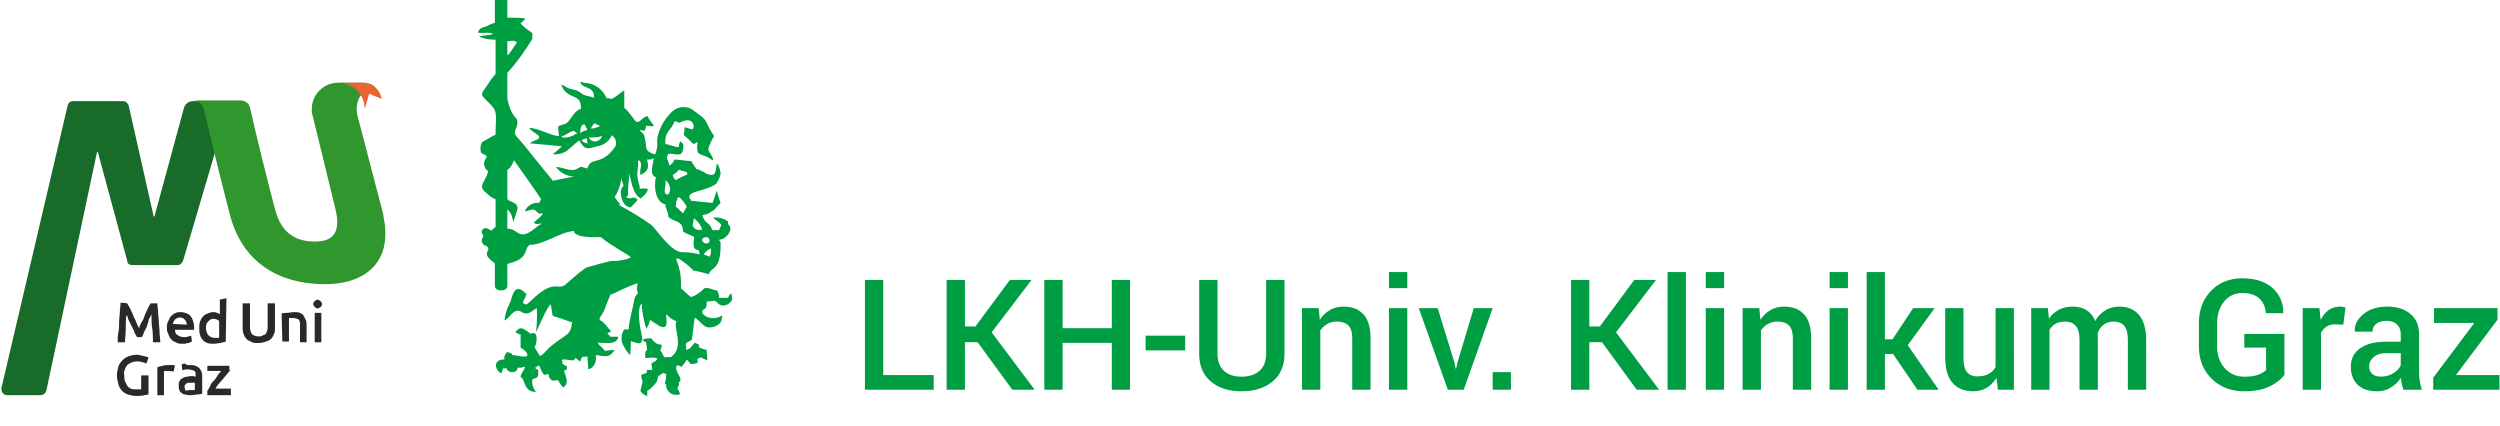 <svg xmlns="http://www.w3.org/2000/svg" width="340" height="58"><g fill="none" fill-rule="evenodd"><path d="M120.122 51.011h6.86V53h-9.352V38.07h2.492zm12.834-4.471h-1.723V53h-2.492V38.07h2.492v6.327h1.425l4.686-6.327h2.953l-5.434 7.127L140.718 53h-3.046zM153.685 53h-2.481v-6.368h-6.686V53h-2.492V38.07h2.492v6.563h6.686V38.07h2.481zm7.502-5.342h-5.383v-2.01h5.383zm13.501-9.588v10.008c0 1.655-.54 2.924-1.62 3.81-1.08.885-2.492 1.327-4.235 1.327-1.71 0-3.094-.444-4.153-1.333-1.06-.888-1.59-2.156-1.59-3.804V38.07h2.492v10.008c0 1.046.294 1.832.882 2.359.588.526 1.377.79 2.369.79 1.025 0 1.842-.264 2.45-.79.609-.527.913-1.313.913-2.359V38.07h2.492zm4.661 3.835l.144 1.6a3.968 3.968 0 011.369-1.328c.55-.318 1.17-.477 1.86-.477 1.156 0 2.057.35 2.703 1.051.646.701.969 1.793.969 3.276V53h-2.492v-6.952c0-.834-.173-1.427-.518-1.78-.345-.351-.87-.527-1.574-.527a2.6 2.6 0 00-1.302.323 2.692 2.692 0 00-.943.887V53h-2.492V41.904h2.276zM191.394 53h-2.492V41.905h2.492V53zm0-13.812h-2.492v-2.184h2.492v2.184zm6.394 10.059l.185.903h.061l.195-.903 2.205-7.342h2.573L199.07 53h-2.164l-3.958-11.095h2.574zM205.485 53h-2.481v-2.389h2.481zm12.389-6.46h-1.723V53h-2.491V38.07h2.491v6.327h1.426l4.686-6.327h2.953l-5.435 7.127L225.636 53h-3.045zM229.283 53h-2.492V37.004h2.492zm5.195 0h-2.492V41.905h2.492V53zm0-13.812h-2.492v-2.184h2.492v2.184zm4.795 2.717l.143 1.6a3.968 3.968 0 011.369-1.328c.55-.318 1.17-.477 1.861-.477 1.155 0 2.056.35 2.702 1.051.646.701.969 1.793.969 3.276V53h-2.492v-6.952c0-.834-.172-1.427-.518-1.78-.345-.351-.87-.527-1.573-.527-.486 0-.92.107-1.303.323a2.692 2.692 0 00-.943.887V53h-2.492V41.904h2.277zM251.317 53h-2.492V41.905h2.492V53zm0-13.812h-2.492v-2.184h2.492v2.184zm6.148 8.962h-1.117V53h-2.482V37.004h2.482v9.146h1.035l2.8-4.245h2.932l-3.66 5.045 4.204 6.05h-2.892zm14.045 3.23c-.35.588-.79 1.04-1.323 1.359-.534.317-1.149.476-1.846.476-1.19 0-2.12-.379-2.79-1.138-.669-.759-1.004-1.938-1.004-3.537v-6.635h2.481v6.655c0 .97.158 1.651.472 2.04.315.39.79.585 1.425.585.602 0 1.106-.108 1.513-.323.407-.215.726-.528.959-.938v-8.019h2.491V53h-2.174l-.205-1.62zm7.01-9.475l.132 1.446a3.76 3.76 0 011.364-1.22c.547-.287 1.18-.43 1.897-.43.725 0 1.347.163 1.866.491.52.329.91.82 1.17 1.477a3.887 3.887 0 011.353-1.446c.56-.348 1.217-.523 1.969-.523 1.114 0 1.994.381 2.64 1.144.646.762.969 1.919.969 3.47V53h-2.492v-6.696c0-.943-.162-1.606-.487-1.989-.324-.383-.812-.574-1.46-.574-.534 0-.985.143-1.354.43a2.4 2.4 0 00-.8 1.16c0 .102.003.19.01.266.007.075.01.147.01.215V53h-2.491v-6.696c0-.909-.166-1.563-.498-1.963-.331-.4-.818-.6-1.46-.6-.507 0-.936.097-1.288.292-.352.195-.63.47-.836.825V53h-2.491V41.905h2.276zm32.158 9.075c-.397.567-1.048 1.082-1.954 1.543-.905.462-2.07.692-3.491.692-1.798 0-3.278-.569-4.44-1.707-1.162-1.138-1.743-2.61-1.743-4.414v-3.117c0-1.805.549-3.276 1.646-4.415 1.097-1.138 2.514-1.707 4.25-1.707 1.757 0 3.122.432 4.096 1.297.974.865 1.472 1.991 1.492 3.379l-.02.061h-2.359c-.054-.82-.347-1.481-.876-1.984-.53-.502-1.297-.753-2.302-.753-1.033 0-1.865.386-2.497 1.158-.632.773-.949 1.754-.949 2.943v3.138c0 1.203.344 2.192 1.03 2.968.688.776 1.578 1.164 2.672 1.164.78 0 1.412-.09 1.897-.272.485-.18.837-.394 1.056-.64v-3.036h-2.963v-1.866h5.455v5.568zm8.015-6.829l-1.067-.041c-.485 0-.89.102-1.215.308a2.026 2.026 0 00-.754.871V53h-2.491V41.905h2.276l.164 1.61c.28-.567.64-1.011 1.082-1.333.44-.321.948-.482 1.523-.482.15 0 .29.012.42.036.13.024.25.053.359.087l-.298 2.328zm8.168 8.85a9.196 9.196 0 01-.22-.821 5.864 5.864 0 01-.118-.8c-.342.52-.792.955-1.349 1.307a3.43 3.43 0 01-1.871.528c-1.155 0-2.042-.297-2.661-.892-.619-.594-.928-1.411-.928-2.45 0-1.074.424-1.91 1.271-2.507.848-.599 2.041-.898 3.58-.898h1.937v-.974c0-.58-.17-1.035-.513-1.364-.341-.328-.83-.492-1.466-.492-.567 0-1.018.137-1.353.41a1.302 1.302 0 00-.503 1.057h-2.4l-.01-.062c-.047-.875.344-1.65 1.175-2.328.83-.676 1.912-1.015 3.245-1.015 1.292 0 2.334.328 3.127.985.793.656 1.19 1.6 1.19 2.83v4.932c0 .458.03.897.092 1.317.062.42.16.833.297 1.236h-2.522zm-3.056-1.785c.63 0 1.195-.157 1.697-.472.503-.314.836-.673 1-1.076v-1.641h-1.979c-.725 0-1.292.18-1.702.538-.41.36-.615.781-.615 1.267 0 .423.138.76.415 1.01.277.25.672.374 1.184.374zm10.199-.205h5.927V53h-9.013v-1.63l5.598-7.455h-5.486v-2.01h8.634v1.579z" fill="#009E43" fill-rule="nonzero"/><path fill="#009E43" d="M80.4 17.5c.2 0 1.1-.2 1.2-.4-.2 0-.7-.4-.8-.3-.1.1-.4.5-.4.7zm-1.3 1.6c.2.2.5.4.8.4 0-.3-.1-.6-.1-.7-.3.1-.5.1-.7.3zm-.2-1c.3-.2.7-.4 1-.4-.1-.3-.3-.5-.4-.8-.5 0-.6.7-.6 1.2zm16.8 16.5l.8.3c.2-.2.2-.8.2-1.1-.4.1-.7.4-1 .8zm.8-1.8c0-1.1-1.8-.3-.6.3.2.1.6-.1.6-.3zM80.1 18.7c.2.5.8.7 1.3.4.2-.1.4-.3.5-.6-.6.2-1.2.2-1.8.2zm-3.7-.2c0 .5 1.7 0 1.9-.3h.2c0-.1-.4-.4-.5-.4-.6.1-1.1.7-1.6.7zm14 7.4c0 .5.1.4.4.6.6-.5.3-1.6-.3-2 .1.5-.1.9-.1 1.4zm3.8 4.7c.1.6.8.8 1.3.6-.2-.6-.6-1.1-1.1-1.5-.1.1-.1.6-.2.9zM69 7.5c.3-.1.9-1.2 1.3-1.7-.3-.4-.9-.2-1.3-.2v1.9zm22.5 16.3c0 .3.2.5.4.7.5-.3 1.1-.6 1.6-.8 0-.1-.1-.2-.1-.3l-1.1-.3c-.2.3-.5.5-.8.7zm.4 4.3c.3.2.7.7 1 .9l.5-.9c-.3-.5-.6-1-1.1-1.3-.3.2-.4 1-.4 1.3zm-4.5 18.2c0-.3 1-.3 1.2-.3 0 .2.7.8.9.8l.5.1c0 .4-.1.4-.2.8.3.2.4.8.6.9.3 0 .4-.1.8 0 2-1.4.3-4 .8-4.9-.5-.2-1-.5-1.3-.9h-.1c0 .8.4 2.2-1 1.5-.4-.3-.8-.5-1.2-.8-.1.4-.2.8-.5 1.2-.3-.9-.5-1.9-.6-2.9v-.5c-.8.5-.2 3.6 0 4.4 0 .1.1.8.1.6zM69 23.1V27c0 .5 1.8.4 1.3 1.7-.2.6-.3 1-.5 1.5-.1-.6-.3-1.4-.8-1.7v2.6c1.7 0 1.4 2 4.2-.4.1-.1.4-.2.5-.3-.5 0-.7.2-1.1-.1.3-.4.9-.7 1.2-1.2l-.1-.1c-.6.3-.7-.5-1.2-.5-.6 0-1.6.7-.8-.3.4-.4 1-.7 1.6-.6l.3-.5c-.3-.5-3.6-5.2-3.7-5.3-.2.5-.4 1-.9 1.3zm19-1.4c.3 1.2.1 1.6-.9 2.1-.1-.4 0-.9.1-1.3 0-.2-.1-.7-.4-.7 0 2-.4 1.4.2 3.6v.3c.4-.1.7-.1 1.1 0 0 .5-.6 1-1 1.3-1.1-.8-1.2-2.2-1.5-3.4-.1 1-.2 2-.2 3-.5.2.1.5.6.3.4-.1.4.1.7.2 0 .3-.7.8-.9 1.1-1.4 0-1.7-2.6-1-2.9l-.3-1c-.1.9-.4 1.7-.9 2.5.2.3.4.6.7.9 0 .1 0 .1-.1.2 1.5.8 3 1.7 4.4 2.7.9.9 2.7 3.7 4.2 3.7.8 0 1.6.1 2.4.3-.1-.1-.1-.4-.2-.6-1 0-.6-1.2-.6-1.8-.5-.2-1-.4-1.5-.7 0-1.1-.6-1.3-1.4-1.6-.2-.1-.5-.3-.6-.4 0-.7-.4-1.1-.4-1.7-1.4-.3-1.6-2.5-1.3-3.7-1-.3-.3-1.9-.3-2.6-.2.2-.5.2-.9.2zm11.6 18.9c-.1-.2-.1-.5-.1-.7-.5.3-.2.2-.5.6h-1.2c0-.4-.1-.7-.3-1-.4 0-1.5-.6-1.8-.2-.5.5-1.1.9-1.7 1.1-.5-.3-1-.9-1.4-1.2.1-1.3-.1-2.6-.6-3.8-.3-1 2.1 1.1 2.3 1.4.7.1 1.4.3 2.1.5.3-1.1 1.7-.4 1.6-4.3 0-.2-.2-.2-.2-.4.8 0 1.7-1 1.5-1.7-.1-.4-.3-.1-.3-.8-.6-.4-1.3-.6-2-.5.3.4.9.6 1.1 1 0 .1-.3.6-.3.7h-.9c-.5-1.1-.7-.8-1.1-1.4-.6-1 0-.5.6-.9 1.3-.9 0 .3 1.3-1.1l.3-.3c-.2-.6-.4-1.1-.5-1.7-.2.6-.4 1.1-.6 1.7l-2.9-.3c-1.1-1.4 1.7-1.1 3.4-2.3.3-.5.6-1 .6-1.5-.1-.5-.2-.9-.5-1.3-.2 1.4-.2 1.9-1.5 1.4-.2-.1-.2-.3-.6-.3l-.2-.2c-.2 0-.3-.1-.5-.1-.2-.4-.5-.7-.7-1.1-.8 0-1.5-.2-2.3-.2-.1.4-.4.7-.7.8 0-.5-.5-1-.2-1.4 0 0 .1-.1.1-.2 1.1 0 1.8.5 2-.6.1-.7.1-.7-.4-1.1-.1.3-.2.5-.2.8-.6 0-1.4-.4-1.8-.4-.2-1.8 1-2 1.2-3.1.2 0 .5.1.7.2 2-1.1 2.2.8 1.7.9-.3-.1-.6-.2-1-.3 0 1.7-.6.4 1.1 2.2.2.2.5-.1.6-.2l.1.3-.1.1c0 1.5.2 1.1 1.5 1.7.2.1.5.4.7.4-.4-1.7-1.3-.7.1-3.3-1.7-2.6-.3-1.7-3.1-3.7-1-.5-2.2-.2-2.9.7-1.2 1.2-1.9 3.2-1.7 4 0 .5-.1 1-.3 1.5-.4-.1-1.2-.4-1.2-.9-.3-2.4-.4-1.7-.9-2.4.5 0 .2 0 .6.1.2-.2.2-.4.3-.7.4 0 .7.2 1 0-.1-.3-.8-1-.8-1.3-.7 0-.9.8-1.5.8-.2 0-1.3-1.8-1.7-1.9v-2.4c-.7.4-1.7 1.4-1.9 1.1-.2 0-.3-.1-.5 0-.4-1.1-1.5-2-2.7-2.1-.3 0-.6-.1-.9-.2.2 1.1 1.9.4 1.9 2.2-1.1-.4-1.1-.1-2-.8-.6-.4-1.2-.3-1.7-.6-.3-.2-.5-.3-.8-.4.9 2.3 2.8 1 2.7 3.3-1.1.3-1.5 2-2.3 2.1-.3.1-.5.1-.8.3 0 .4.1.9.1 1.3-1 0-2.8-1.1-4-1.1.1.5 1.8 1 1.2 1.5-.1.1-1.1.4-1.1.6.3 0 4.3.4 4.3.4 0 .1-1.2 1-1.2 1.1 2 0 2-.8 3.6-1.9.8 1.6 1.4 1 2.8.7.7-.2 1.3-.7 1.6-1.4.5.3.7.9.5 1.5-1.9 2.8-3.4 1.3-3.8 3-1-.1-.5-.5-1.5.1-.7.4-2-.3-2.8-.3.6.8 1.5 1.3 2.5 1.3-.5.1-2.7.5-2.9.6-.2-.3-1.4-1.7-1.7-2.1-1.1-1.3-2.1-2.7-3.3-4-.6-.7.6-1.5 0-2.4-.6-.6-1-1.6-1.2-2.7V9.9c1.3-1.4 2.4-3 3.4-4.6v-.8c-.6-.4-1.1-.8-1.6-1.3.2-.3.5-.3.6-.7-.7-.1-1.7-.1-2.4-.1V0h-1.7v3.1c-.4.1-.8.3-1.2.5-.4.1-.9.2-1.1.8 0 .2 1.8-.1 2 .2 0 .2-1.8.2-1.8.4.7.3 1.4.4 2.2.4v4.5c0 .4-.3.3-1 1.5-1.2 1.8-1.2 1.2.5 3 .8.9.5 1.5.5 3.9-.6.3-1.2.7-1.8 1-.3.4-.3.9-.2 1.4 0 .2.7.3.8.6 0 .1-.3.5-.3.6-.1.2-.1.5 0 .7.1.3.1.4.3.5l.2.2c-.4 1.5-1.5 2-.3 2.9.4.4.8.7 1.3.9v3.8c-.4.1-.4.7-.9.3-.8-.6-1.3.5-.8.7.1.4-.2.5-.2.8.2 1 .8.5.9 1.1.1.2-.2.3-.2.8.1.6 1.1 1.1 1.1 1.3v3c0 .8 1.7.8 1.7 0v-3c1.3-.4 2.2-.6 2.6-2 .1-.4.3-.4.4-.6 2 0 4-1.7 6.1-1.9 0 0 0 .1-.1.1.7 1.1 3.6.6 3.8.8.8.8 3.8 2.4 4 2.7-.8.4-1.7.5-2.7.5-.2 0-3.1.8-3.4.9-1 .7-1.9 1.5-2.8 2.3-1.1.9-1.5-1-4.9 2.4-.5.4-.3.4-.9.1.1-.4.4-.8.5-1.2-1.8-1.9-1.9.6-2.3 1.3-.4.7-.6 1.5-.7 2.3.8-.4 1.3-1.8 2.3-1.2.9.6 1.4-.1 2.1-.5.1 1.1 0 2.2-.1 3.3.3-.6 1.5-3.5 2-3.8.5 2.2-.4 1.2 2.2 2.2.2.1.5.2.7.2-.2 1.9-.7 1.5-2.9 3.3-.4.3-1.1 1.3-1.5 1.3-.2-.4-.5-.8-.7-1.2.4-.5.5-2.4-.5-1.8-.8-.5-1.4-1.3-2.1-.2.2.1.3.2.7.3v1.8c.7.3 1.4 1.2.5 1.2-.5 0-1.1-.2-1.6-.2-.1-.3-.5-.4-.8-.4-.1.3-.4.4-.3 1-1.4-.1-1.5 1.3-.4 1.9 0-.3.2-.4.2-.7h.5c.1.4.6.6 1 .5.3-.1.5-.3.5-.6h.6c0-.1.3-.1.4-.1-.1.5-.6.9-.6 1.4.7.2.3 2 2.1 2-.4-.5-.6-1.1-.5-1.7.9-.4.8-.2.8-1.3-.1-.1-.4-.1-.4-.3.1-.1.3-.2.5-.3 0 .1 0 .1.1.1.1.4.3.8.6 1.2 1.1-.3.3 0 .9.6.3.3.7.1 1 .1.2.4.4.7.7 1 .9-.6.3-1.5.1-2.3.2 0 .3-.1.4-.2v-.4c-.3 0-.4-.3-.7-.4h.1v-.3c-.1 0-.1 0-.1-.1.1-.3 1.4.1 1.5 0 .6-.2.1-.6.9.1l.1.1c.3-.7.1-.7 1-.7 0 .6.1 1.1.1 1.7.9-.1 1.2-1.3 1-1.9 1.3.1 1.8.5 2.6-.7-.5 0-1 .1-1.4.1-.1-.4-.8-.7-.9-1.1.9 0 2.6.4 2.8-.8H83c-.1-.2-.3-.3-.4-.5.2-.1.4-.1.5-.3-.5-.4-.8-1.1-1.4-1.4-.5-.2.3-.8.6-1.7.2-.6.5-1.3.7-1.8.2-.1.3-.1.5-.2 1-.5 2.1-1 3.2-1.4 0 .6-.2.8 0 1.1.2.3-.4.7-.4 1-.2 1.2-.8 3.2-.8 4.2h-.6c-.5.7-.5 1.7 0 2.4.2.4.5.8.8 1.1 0-.2.1-1.2.1-1.9.5.1 1.5.7 1.5-.2.2.1.4.3.6.4 0 .3.1.8.1 1-.3 0-.3 1-.2 1.1.3 0 1.4-.2 1.6.1-.2.3-.4.4-.8.6 0 .3.1.6.1.9H88c0 .4-.1.4-.2.5-.4 0-.3.1-.6.2 0 .3.1.6.2.9l-.3 1.2c.1.4.6.6.9.8 0-.2.1-.5 0-.7.5-.3 1.3-1.1 1.4-1.5 0-.2.1-.4.1-.5.1-.1.7-.5.8-.5.2.1 0 .1.3.2 0 .5-.1 1-.2 1.4.1 0 .1-.1.2-.1-.1.7.4 1.4 1.2 1.5.2 0 .5 0 .7-.1-.1-.3-.2-.5-.4-.8.2-.2.3-.5.2-.8.8-.4-.6-1.4-.3-2.2.1-.3.6.1.7.1.2-.3.5-.6.7-1 .2.2.4.4.5.6.3 0 .7 0 1-.2 0-.1 0-.3-.1-.4.7-.6.6-.1 1.4.1 0-.5-.1-.9-.1-1.4-.4-.1-.7-.2-1.1-.4l.1-.1c-.1-.4-.1-.2-.6-.5-.5.5-.5.8-1.2 1 .1-.3-.1-.6 0-.9.2-.1.6-.4.8-.5.1-.5.3-2.8.4-3 1.1.7 1.2 1.7 2.7 1.2.8-.3 1-.7 1-1.5-1.5 1-3.3-.3-2.5-.8.5-.3.4-.6.4-1.1 1.1 0 1-.3 1.5.2.7.8 1.9.1 2-.6z"/><g fill-rule="nonzero"><path fill="#186B28" d="M31.3 13.75l-6.4 21.7c-.1.3-.4.6-.7.6H18c-.4 0-.7-.2-.7-.6l-4-14.8h-.1l-6.9 32.5c-.1.3-.4.6-.8.6H1c-.4 0-.8-.3-.8-.8v-.2l9-38.4c.1-.4.4-.6.8-.6h6.7c.4 0 .7.3.8.6l3.4 15.1h.1l4-14.7c.1-.6.7-1 1.3-1h5z"/><path fill="#30972F" d="M49.4 11.25H46c-2 0-3.6 1.6-3.6 3.6 0 .3 0 .6.1.8l3.1 12.7c.9 3.6-.6 4.5-2.8 4.5-2.3 0-4.5-.9-5.4-4.4-1.2-4.6-2.3-9-3.4-13.8-.1-.6-.7-1-1.3-1h-6.4c.6 0 1.2.4 1.4 1.1 1.1 4.6 2.1 8.8 3.5 14.2 1.7 6.9 6.9 9.7 13 9.7 4.7 0 8-2.2 8.2-6.4v-.9c0-.8-.2-1.5-.3-2.3l-3.5-13.4c-.6-2.6 1.8-4.4 2.5-3.8-.5-.4-1.1-.6-1.7-.6"/><path fill="#EB6331" d="M49.4 11.25H46c2 0 3.6 1.6 3.6 3.6l.6-2.1 1.7.7c-.2-1.3-1.3-2.2-2.5-2.2"/><path fill="#292928" d="M17.3 41.25c.1.2.2.4.4.7.1.3.3.6.4.9.1.3.3.6.4.9.1.3.3.6.4.9.1-.3.2-.6.4-.9.2-.3.3-.6.4-.9.1-.3.3-.6.4-.9.1-.3.3-.5.4-.7h.9c0 .4.1.8.1 1.2 0 .4.1.9.1 1.3s.1.9.1 1.4c0 .5.1.9.1 1.4h-1c0-.6 0-1.3-.1-1.9-.1-.6-.1-1.3-.1-1.9-.1.1-.1.3-.2.4-.1.1-.2.3-.2.5s-.2.5-.2.7l-.3.6c-.1.2-.2.4-.2.5l-.2.4h-.7c0-.1-.1-.3-.2-.4-.1-.1-.1-.3-.2-.5l-.3-.6-.3-.6c-.1-.2-.2-.4-.2-.5 0-.1-.1-.3-.2-.4-.1.6-.1 1.2-.1 1.9s-.1 1.2-.1 1.8h-1c0-.4 0-.9.1-1.4.1-.5.1-.9.1-1.4 0-.5.1-.9.1-1.4 0-.4.1-.8.1-1.2l.9.1zm8.1 2.9c0-.1 0-.2-.1-.4 0-.1-.1-.2-.2-.3-.1-.1-.2-.2-.3-.2-.2-.1-.5-.1-.7 0-.1.1-.2.1-.3.2-.1.1-.1.2-.2.3 0 .1-.1.2-.1.3l1.9.1zm-2.7.4c0-.3 0-.6.2-.9.1-.2.2-.5.4-.7.2-.2.4-.3.6-.4.2-.1.5-.1.7-.1.5 0 1 .2 1.3.5.3.4.5 1 .5 1.5v.4h-2.6c0 .3.1.6.3.7.3.2.6.3.9.3.2 0 .4 0 .6-.1.2 0 .3-.1.4-.1l.1.8c-.1 0-.1.1-.2.1s-.2.1-.3.1c-.1 0-.2 0-.4.1h-.4c-.3 0-.6 0-.9-.2-.2-.1-.5-.2-.6-.4-.2-.2-.3-.4-.4-.7-.2-.3-.2-.6-.2-.9m5.3 0c0 .3.1.7.3 1 .2.2.5.4.8.4h.7v-2.3c-.1-.1-.2-.1-.3-.2-.1 0-.3-.1-.4-.1-.3 0-.6.1-.7.3-.3.2-.4.6-.4.9m2.7 1.9c-.2.1-.5.1-.7.2-.3 0-.6.1-.9.1-.3 0-.6 0-.9-.1-.2-.1-.5-.2-.6-.4-.2-.2-.3-.4-.4-.7-.1-.3-.1-.6-.1-.9 0-.3 0-.6.1-.9.1-.2.2-.5.4-.7.2-.2.3-.3.6-.4.2-.1.5-.2.8-.2.2 0 .3 0 .5.1.1 0 .3.1.4.2v-2l.9-.2-.1 5.9zm4.3.2c-.3 0-.6 0-.9-.2-.2-.1-.5-.2-.6-.4-.2-.2-.3-.4-.4-.7-.1-.3-.1-.6-.1-.8v-3.3h1v3.2c0 .2 0 .4.1.6 0 .2.1.3.2.4.1.1.2.2.4.2.1.1.3.1.5.1s.3 0 .5-.1c.1-.1.3-.1.4-.2.1-.1.2-.3.2-.4.1-.2.1-.4.1-.6v-3.2h1v3.3c0 .3 0 .6-.1.8-.1.2-.2.5-.4.7-.2.2-.4.3-.7.4-.6.2-.9.2-1.2.2m3.3-4c.2-.1.5-.1.7-.1.3 0 .6-.1 1-.1.3 0 .6 0 .8.1.2.1.4.2.5.4l.3.6c.1.2.1.5.1.7v2.3h-.9v-2.6c0-.1-.1-.3-.1-.4-.1-.1-.2-.2-.3-.2-.1 0-.3-.1-.4-.1h-.7v3.2h-.9l-.1-3.8zm5.4 3.9h-.9v-4h.9v4zm.1-5.2c0 .2-.1.3-.2.4-.1.1-.3.2-.4.2-.1 0-.3-.1-.4-.2-.1-.1-.2-.3-.2-.4 0-.2.1-.3.2-.4.1-.1.3-.2.4-.2.1 0 .3.1.4.2.1.1.2.3.2.4m-25.2 7.8c-.5 0-.9.2-1.3.5-.3.4-.5.9-.4 1.4 0 .3 0 .5.1.8l.3.6c.1.2.3.3.5.4.2.1.5.1.7.1h.7v-1.9h1v2.6c-.2 0-.4.1-.6.1-.4.1-.7.1-1.1.1-.4 0-.7-.1-1.1-.2-.3-.1-.6-.3-.8-.5-.2-.2-.4-.5-.5-.9-.1-.4-.2-.8-.2-1.2 0-.4.1-.8.2-1.2.1-.3.3-.6.6-.9.2-.2.5-.4.8-.5.3-.1.7-.2 1-.2.2 0 .4 0 .7.1.2 0 .3.1.5.1.1 0 .2.1.3.1.1 0 .2.1.2.1l-.3.8c-.2-.1-.4-.2-.6-.2-.2-.1-.4-.1-.7-.1m5 1.4c-.3-.1-.5-.1-.8-.1h-.3c-.1 0-.2 0-.2.1v3.2h-.9v-3.8c.2-.1.4-.1.7-.2.3-.1.6-.1.9-.1h.6s.1 0 .2.1l-.2.8zm2.2 2.5h.7v-1h-.8c-.1 0-.2 0-.3.1-.1 0-.2.1-.2.2-.1.1-.1.2-.1.3 0 .2.1.4.2.5.2-.1.4-.1.5-.1m0-3.4c.3 0 .5 0 .8.1.2.1.4.2.5.3.1.1.2.3.3.5.1.2.1.4.1.6v2.4c-.1 0-.4.1-.6.1-.3 0-.7.1-1 .1-.2 0-.4 0-.7-.1-.2 0-.4-.1-.5-.2-.1-.1-.3-.2-.3-.4-.1-.2-.1-.4-.1-.6 0-.2 0-.4.1-.6.1-.2.2-.3.4-.4.2-.1.3-.2.5-.2s.4-.1.6-.1h.3c.1 0 .2 0 .4.1v-.5c0-.2-.2-.4-.4-.4-.1 0-.3-.1-.4-.1h-.6c-.1 0-.3.1-.4.1l-.1-.8c.2-.1.3-.1.5-.1.1.2.3.2.6.2m5.5.7c-.1.1-.2.3-.4.5s-.3.4-.5.6c-.2.2-.4.5-.6.7-.2.2-.4.5-.5.7h2.1v.9h-3.2v-.6c.1-.2.3-.4.4-.7.1-.3.3-.5.5-.7.2-.2.4-.5.5-.7.1-.2.3-.4.5-.6h-1.9v-.7h3v.6h.1z"/></g></g></svg>